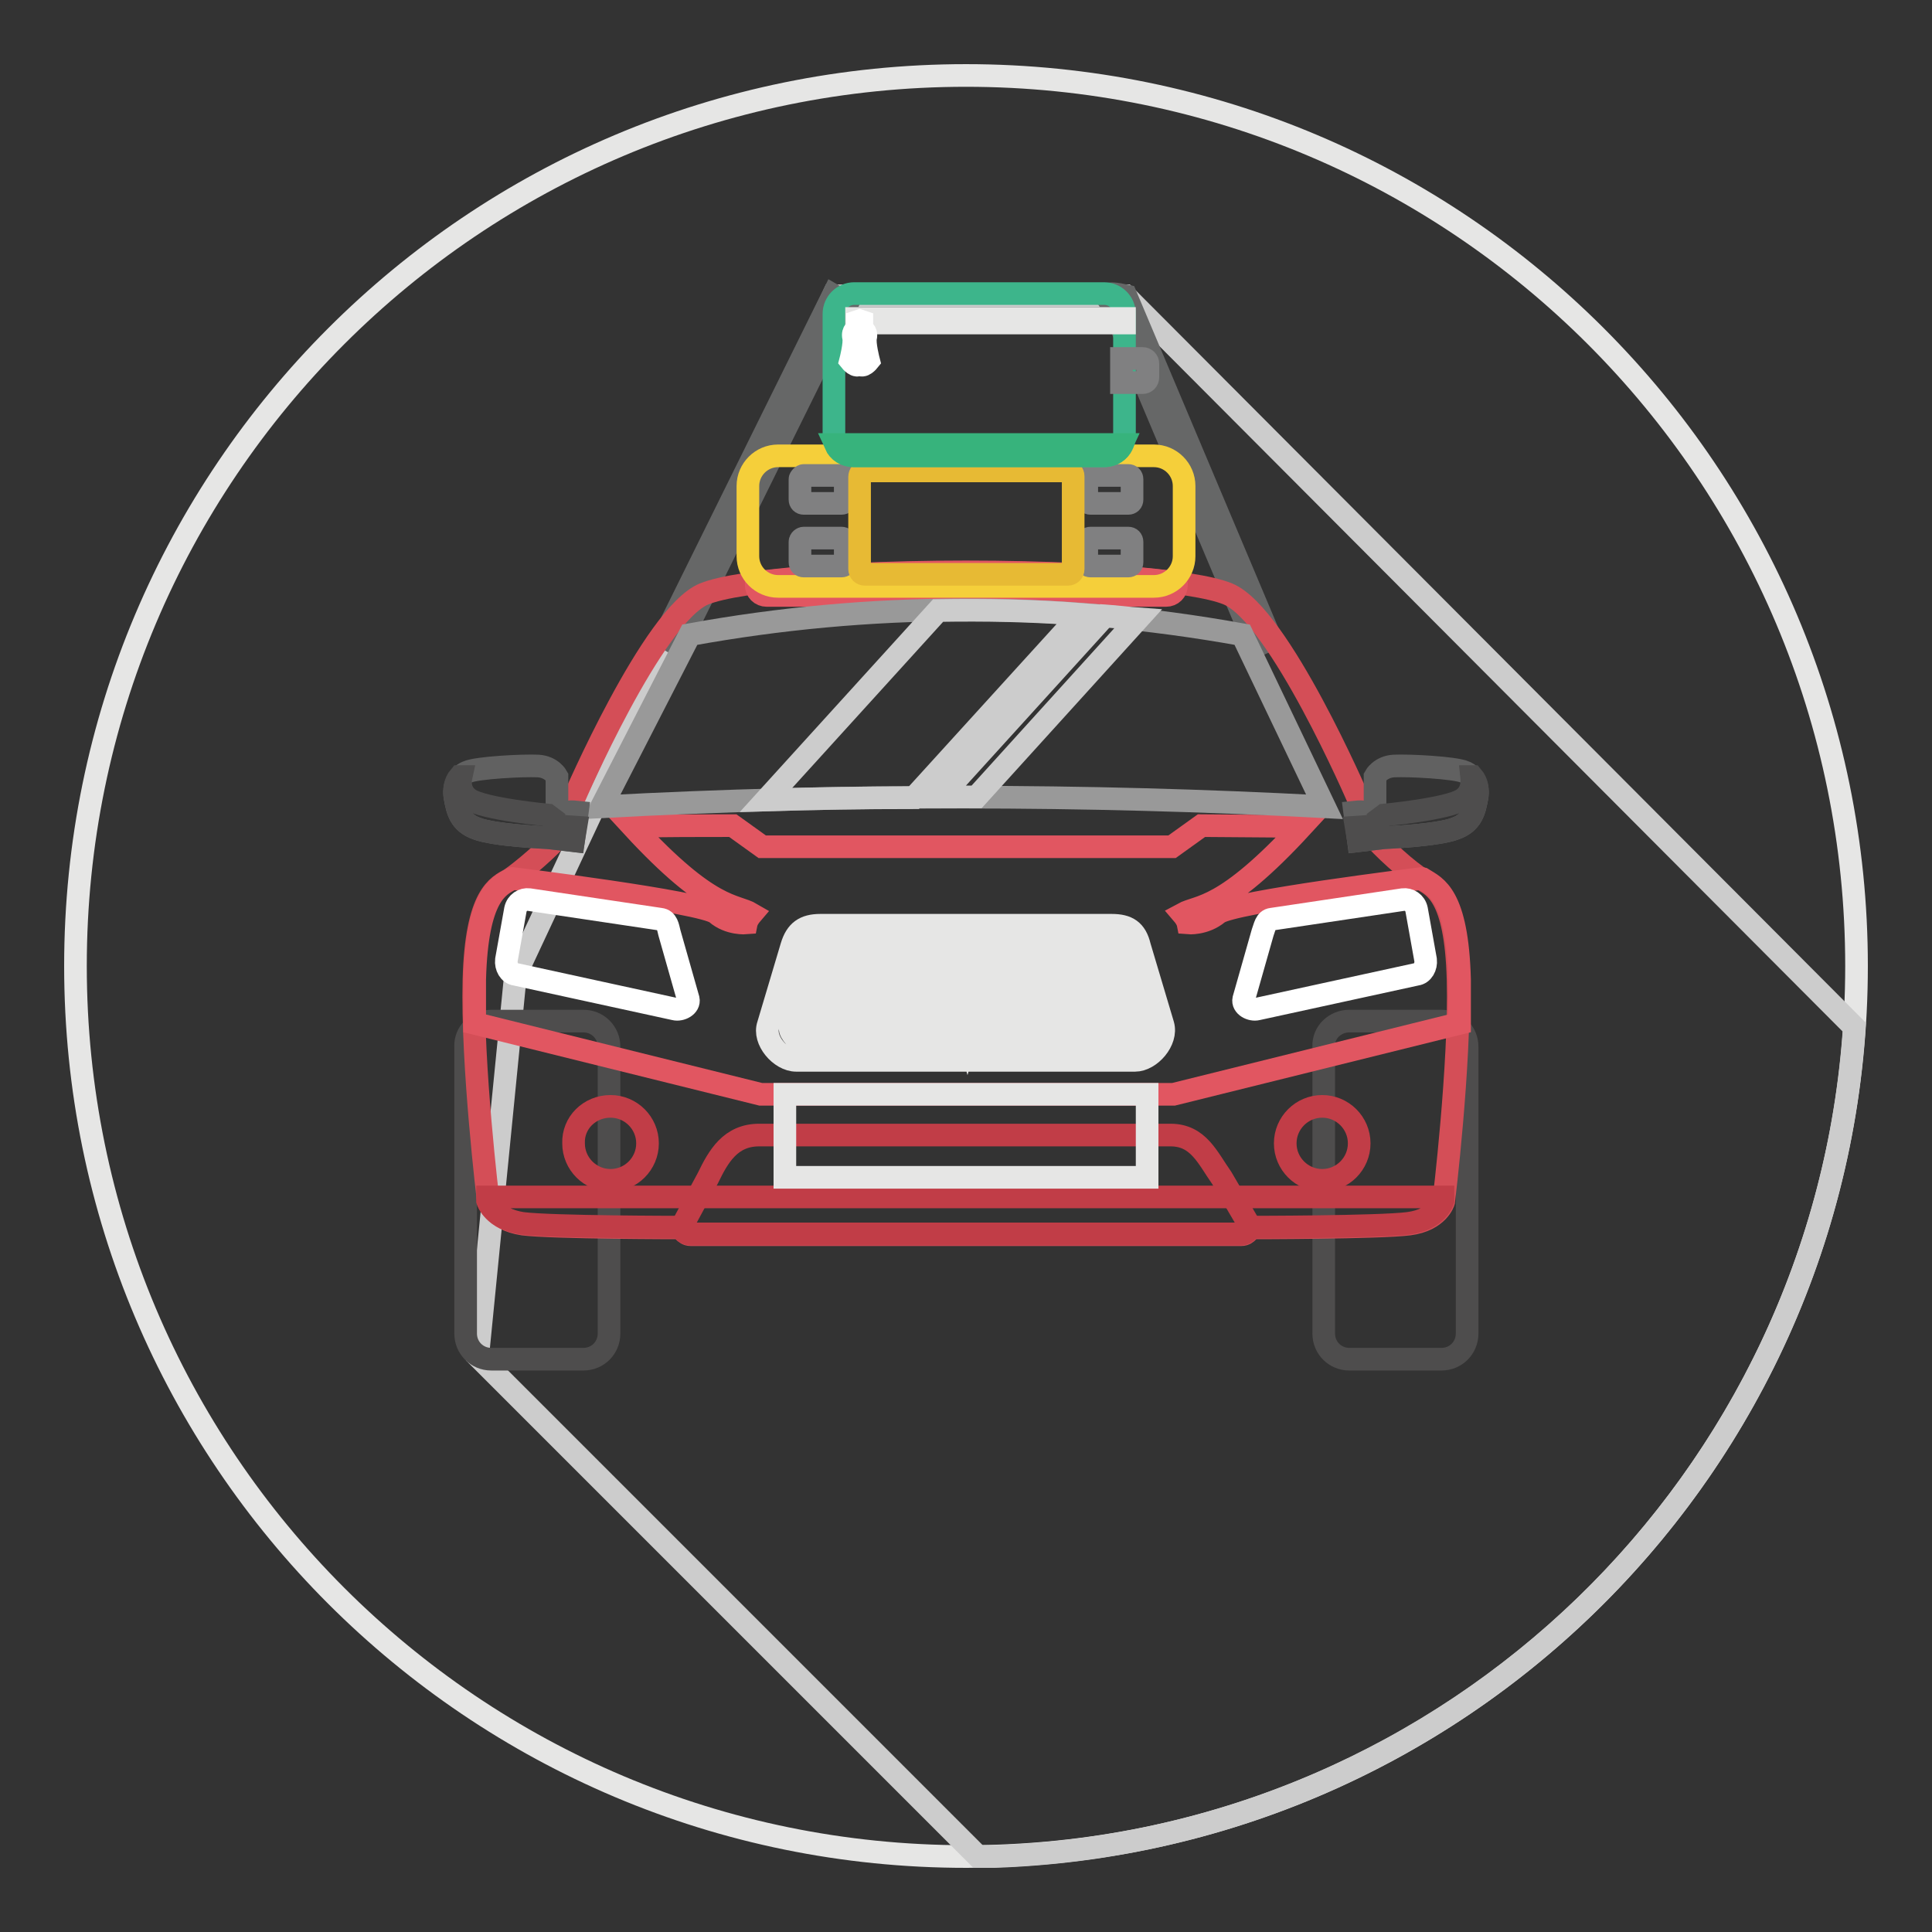 <?xml version="1.0" encoding="utf-8"?>
<!-- Svg Vector Icons : http://www.onlinewebfonts.com/icon -->
<!DOCTYPE svg PUBLIC "-//W3C//DTD SVG 1.1//EN" "http://www.w3.org/Graphics/SVG/1.1/DTD/svg11.dtd">
<svg version="1.1" xmlns="http://www.w3.org/2000/svg" xmlns:xlink="http://www.w3.org/1999/xlink" x="0px" y="0px" viewBox="0 0 256 256" enable-background="new 0 0 256 256" xml:space="preserve">
<rect x="0" y="0" width="256" height="256" fill="#333333" stroke="none"/>
<g> <path stroke-width="3" fill-opacity="0" stroke="#e6e6e5"  d="M10,128c0,65.2,52.8,118,118,118c65.2,0,118-52.8,118-118S193.2,10,128,10C62.8,10,10,62.8,10,128L10,128 L10,128z"/> <path stroke-width="3" fill-opacity="0" stroke="#cccccc"  d="M131.8,246c-0.7,0-1.5,0-2.2,0l-66.3-66.3l5-50.5l42.1-90l38.7,0l96.6,96.9 C241.7,196.2,192.6,243.9,131.8,246L131.8,246L131.8,246z"/> <path stroke-width="3" fill-opacity="0" stroke="#666767"  d="M112.3,40.2L89.9,85.5L88,84.4l22.4-45.3L112.3,40.2z M149.2,39.2l19.2,45.5l-2,0.9l-19.2-45.5 C146.2,39,146.5,38.6,149.2,39.2L149.2,39.2z"/> <path stroke-width="3" fill-opacity="0" stroke="#4e4d4d"  d="M65.1,135.3h12.2c1.9,0,3.4,1.5,3.4,3.4v0v38c0,1.9-1.5,3.4-3.4,3.4c0,0,0,0,0,0H65.1 c-1.9,0-3.4-1.5-3.4-3.4l0,0v-38C61.6,136.8,63.2,135.3,65.1,135.3C65.1,135.3,65.1,135.3,65.1,135.3z M178.8,135.3H191 c1.9,0,3.4,1.5,3.4,3.4v0v38c0,1.9-1.5,3.4-3.4,3.4c0,0,0,0,0,0h-12.2c-1.9,0-3.4-1.5-3.4-3.4l0,0v-38 C175.3,136.8,176.9,135.3,178.8,135.3L178.8,135.3z"/> <path stroke-width="3" fill-opacity="0" stroke="#d44e57"  d="M93.3,78.7C86.5,81.5,76,105.9,76,105.9s-0.4,3-1.7,4.6c-1.3,1.7-5.2,5-6.7,6c-1.6,0.9-4.5,2-4.8,13.3 c-0.3,11.3,1.9,29.4,1.9,29.4s0.7,2.4,4.6,3c3.9,0.5,21,0.5,21,0.5s0.4,0.9,1.2,0.9h73c0.8,0,1.2-0.9,1.2-0.9s17.1,0,21-0.5 c3.9-0.5,4.6-3,4.6-3s2.2-18.1,1.9-29.4c-0.3-11.3-3.2-12.3-4.8-13.3c-1.6-0.9-5.4-4.3-6.7-6c-1.3-1.7-1.7-4.6-1.7-4.6 s-10.5-24.4-17.3-27.2C153.5,74.9,102.7,74.9,93.3,78.7L93.3,78.7z"/> <path stroke-width="3" fill-opacity="0" stroke="#c13d47"  d="M64.6,158.6l0,0.5c0,0,0.7,2.4,4.6,3c3.9,0.5,21,0.5,21,0.5s0.4,0.9,1.2,0.9h73c0.8,0,1.2-0.9,1.2-0.9 s17.1,0,21-0.5c3.9-0.5,4.6-3,4.6-3l0-0.5H64.6L64.6,158.6z"/> <path stroke-width="3" fill-opacity="0" stroke="#e15661"  d="M155.8,77.2c-13.9-1.9-41.7-1.9-55.6,0v0.3c0,0.8,0.6,1.4,1.4,1.4h52.9c0.8,0,1.4-0.6,1.4-1.4L155.8,77.2 L155.8,77.2z M83.8,109.5c10.4,11.3,13.6,10.3,15.8,11.6c-0.6,0.7-0.7,1.2-0.7,1.2s-2.3,0.2-4-1.3c-1.8-1.5-27-4.6-27-4.6 c-0.1,0-0.2,0.1-0.2,0.1c-1.6,0.9-4.5,2-4.8,13.3c0,1.9,0,3.9,0,5.8l37.9,9.4h54.7l37.9-9.4c0-2.1,0-4,0-5.8 c-0.3-11.3-3.2-12.3-4.8-13.3c-0.1,0-0.1-0.1-0.2-0.1c0,0-25.2,3.1-27,4.6c-1.8,1.5-4,1.3-4,1.3s-0.1-0.5-0.7-1.2 c2.2-1.2,5.4-0.3,15.8-11.6l-13.3-0.1l-3.9,2.8H101l-3.9-2.8C92.7,109.4,88.2,109.4,83.8,109.5z"/> <path stroke-width="3" fill-opacity="0" stroke="#c13d47"  d="M90.3,162.6c0,0,0.4,0.9,1.2,0.9h73c0.8,0,1.2-0.9,1.2-0.9l-3.8-6.5c-1.9-2.7-3.1-5.7-6.8-5.7h-54.5 c-3.8,0-5.4,2.8-6.8,5.7L90.3,162.6L90.3,162.6z"/> <path stroke-width="3" fill-opacity="0" stroke="#4e4d4d"  d="M109.3,125c-1.1,0-1.3,0.1-1.7,1.2l-3,10c-0.2,0.6,1,1.9,1.7,1.9h43.4c0.6,0,1.8-1.3,1.7-1.9l-3-10 c-0.3-1.1-0.6-1.2-1.7-1.2H109.3z"/> <path stroke-width="3" fill-opacity="0" stroke="#999999"  d="M91.4,84.1c23.6-4.3,48.3-4.5,73.2,0l10.9,22.8c-31.9-1.7-63.9-1.7-95.8,0L91.4,84.1L91.4,84.1z"/> <path stroke-width="3" fill-opacity="0" stroke="#cccccc"  d="M124.3,80.9c6.2-0.1,12.5,0,18.9,0.5l-22.1,24.3c-6.6,0-13.1,0.1-19.6,0.3L124.3,80.9z M146.4,81.6 c1.5,0.1,3,0.3,4.4,0.4l-21.4,23.6h-4.8L146.4,81.6L146.4,81.6L146.4,81.6z"/> <path stroke-width="3" fill-opacity="0" stroke="#e6e6e5"  d="M108.7,122.6h38.6c2.1,0,3.2,0.7,3.7,2.8l3.1,10.4c0.6,2.1-1.7,4.7-3.7,4.7h-44.9c-2.1,0-4.4-2.7-3.7-4.7 l3.1-10.4C105.5,123.4,106.6,122.6,108.7,122.6L108.7,122.6L108.7,122.6z M131.7,125.1l-3.5,12l-3.5-12H122l3.8,13.1h4.7l3.8-13.1 H131.7L131.7,125.1z M126.8,125.1l1.4,5l1.4-5H126.8L126.8,125.1z M110.9,138.2l-3.3-11.4l0.1-0.4c0.3-1,0.5-1.2,1.5-1.2l3.8,13.1 L110.9,138.2L110.9,138.2z M106.1,131.5l2,6.6h-1.7c-0.6,0-1.8-1.3-1.7-1.9L106.1,131.5L106.1,131.5L106.1,131.5z M145.2,138.2 l3.3-11.4l-0.1-0.4c-0.3-1-0.5-1.2-1.5-1.2l-3.8,13.1L145.2,138.2L145.2,138.2z M150,131.5l-2,6.6h1.7c0.6,0,1.8-1.3,1.7-1.9 L150,131.5L150,131.5L150,131.5z M137,125.1l-3.8,13.1h2.1l3.8-13.1H137z M141.9,125.1l-3.8,13.1h2.1l3.8-13.1H141.9z M119.1,125.1 l3.8,13.1h-2.1l-3.8-13.1H119.1z M114.2,125.1l3.8,13.1h-2.1l-3.8-13.1H114.2z"/> <path stroke-width="3" fill-opacity="0" stroke="#ffffff"  d="M87.5,121.8l-17.4-2.6c-0.8-0.1-1.6,0.4-1.8,1.3l-1.2,6.7c-0.1,0.9,0.4,1.8,1.2,1.9l21.1,4.6 c0.8,0.2,2-0.4,1.8-1.3l-2.5-8.8C88.5,122.8,88.4,121.9,87.5,121.8L87.5,121.8z M168.5,121.8l17.4-2.6c0.8-0.1,1.6,0.4,1.8,1.3 l1.2,6.7c0.1,0.9-0.4,1.8-1.2,1.9l-21.1,4.6c-0.8,0.2-2-0.4-1.8-1.3l2.5-8.8C167.6,122.8,167.7,121.9,168.5,121.8L168.5,121.8z"/> <path stroke-width="3" fill-opacity="0" stroke="#e6e6e5"  d="M104,145h48v11h-48V145z"/> <path stroke-width="3" fill-opacity="0" stroke="#c13d47"  d="M80.9,146.6c2.7,0,4.9,2.2,4.9,4.9c0,0,0,0,0,0c0,2.7-2.2,4.9-4.9,4.9c0,0,0,0,0,0c-2.7,0-4.9-2.2-4.9-4.9 c0,0,0,0,0,0C75.9,148.8,78.1,146.6,80.9,146.6C80.9,146.6,80.9,146.6,80.9,146.6z M175.2,146.6c2.7,0,4.9,2.2,4.9,4.9c0,0,0,0,0,0 c0,2.7-2.2,4.9-4.9,4.9c0,0,0,0,0,0c-2.7,0-4.9-2.2-4.9-4.9c0,0,0,0,0,0C170.3,148.8,172.5,146.6,175.2,146.6 C175.2,146.6,175.2,146.6,175.2,146.6z"/> <path stroke-width="3" fill-opacity="0" stroke="#616161"  d="M76.5,107.6c0,0-0.9-0.1-1.1,0c-0.2,0.1-1.6-0.1-1.6-0.1v-4.6c0,0-0.7-1.3-2.5-1.4 c-1.8-0.1-8.1,0.2-9.4,0.8c-1.2,0.5-1.9,1.9-1.6,3.4c0.3,1.6,0.6,3.3,2.9,4.1c2.3,0.9,9.4,1.2,9.4,1.2l3.4,0.4L76.5,107.6 L76.5,107.6z"/> <path stroke-width="3" fill-opacity="0" stroke="#4e4d4d"  d="M60.9,102.9c-0.6,0.7-0.8,1.7-0.6,2.8c0.3,1.6,0.6,3.3,2.9,4.1c2.3,0.9,9.4,1.2,9.4,1.2l3.4,0.4l0.3-1.8 l-2.9-0.2l0-0.8l-0.8-0.6c0,0-8.5-0.8-10.4-2.1c-1.2-0.8-1.3-2.1-1.1-3L60.9,102.9z"/> <path stroke-width="3" fill-opacity="0" stroke="#616161"  d="M179.5,107.6c0,0,0.9-0.1,1.1,0c0.2,0.1,1.6-0.1,1.6-0.1v-4.6c0,0,0.7-1.3,2.5-1.4c1.8-0.1,8.1,0.2,9.4,0.8 c1.2,0.5,1.9,1.9,1.6,3.4c-0.3,1.6-0.6,3.3-2.9,4.1c-2.3,0.9-9.4,1.2-9.4,1.2l-3.4,0.4L179.5,107.6L179.5,107.6z"/> <path stroke-width="3" fill-opacity="0" stroke="#4e4d4d"  d="M195.1,102.9c0.6,0.7,0.8,1.7,0.6,2.8c-0.3,1.6-0.6,3.3-2.9,4.1c-2.3,0.9-9.4,1.2-9.4,1.2l-3.4,0.4 l-0.3-1.8l2.9-0.2l0-0.8l0.8-0.6c0,0,8.5-0.8,10.4-2.1c1.2-0.8,1.3-2.1,1.2-3L195.1,102.9z"/> <path stroke-width="3" fill-opacity="0" stroke="#f5cf3a"  d="M103.1,60.4h49.8c2.2,0,4,1.8,4,4c0,0,0,0,0,0v9.3c0,2.2-1.8,4-4,4l0,0h-49.8c-2.2,0-4-1.8-4-4v0v-9.3 C99.1,62.2,100.9,60.4,103.1,60.4L103.1,60.4z"/> <path stroke-width="3" fill-opacity="0" stroke="#808081"  d="M106.5,63h5c0.3,0,0.5,0.2,0.5,0.5v2.7c0,0.3-0.2,0.5-0.5,0.5h-5c-0.3,0-0.5-0.2-0.5-0.5v-2.7 C106,63.3,106.3,63,106.5,63z M144.5,63h5c0.3,0,0.5,0.2,0.5,0.5v2.7c0,0.3-0.2,0.5-0.5,0.5h-5c-0.3,0-0.5-0.2-0.5-0.5v-2.7 C144,63.3,144.2,63,144.5,63z M144.5,71.3h5c0.3,0,0.5,0.2,0.5,0.5v2.7c0,0.3-0.2,0.5-0.5,0.5h-5c-0.3,0-0.5-0.2-0.5-0.5v-2.7 C144,71.5,144.2,71.3,144.5,71.3z M106.5,71.3h5c0.3,0,0.5,0.2,0.5,0.5v2.7c0,0.3-0.2,0.5-0.5,0.5h-5c-0.3,0-0.5-0.2-0.5-0.5v-2.7 C106,71.5,106.3,71.3,106.5,71.3z"/> <path stroke-width="3" fill-opacity="0" stroke="#e7ba34"  d="M114.6,62.4h26.9c0.4,0,0.7,0.3,0.7,0.7v12.3c0,0.4-0.3,0.7-0.7,0.7h-26.9c-0.4,0-0.7-0.3-0.7-0.7 c0,0,0,0,0,0V63.2C113.9,62.8,114.2,62.4,114.6,62.4z"/> <path stroke-width="3" fill-opacity="0" stroke="#3db58b"  d="M113.2,38.9h33.1c1.5,0,2.7,1.2,2.7,2.7v16.1c0,1.5-1.2,2.7-2.7,2.7h-33.1c-1.5,0-2.7-1.2-2.7-2.7V41.6 C110.5,40.1,111.7,38.9,113.2,38.9z"/> <path stroke-width="3" fill-opacity="0" stroke="#37b37c"  d="M148.7,58.9c-0.4,0.9-1.3,1.5-2.4,1.5h-33.2c-1.1,0-2-0.6-2.4-1.5H148.7z"/> <path stroke-width="3" fill-opacity="0" stroke="#808081"  d="M148.6,47.5h2.8c0.4,0,0.7,0.3,0.7,0.7V50c0,0.4-0.3,0.7-0.7,0.7h-2.8V47.5z"/> <path stroke-width="3" fill-opacity="0" stroke="#e6e6e5"  d="M113.5,42.2H149v0.6h-35.5V42.2z"/> <path stroke-width="3" fill-opacity="0" stroke="#ffffff"  d="M113.6,42.6v1c0,0-0.7,0.2-0.5,1.1c0.2,0.8-0.4,3.1-0.4,3.1s0.8,1,1.2,0.4c0.4,0.6,1.2-0.4,1.2-0.4 s-0.6-2.3-0.4-3.1c0.2-0.8-0.5-1.1-0.5-1.1v-1l-0.3-0.1L113.6,42.6L113.6,42.6z"/></g>
</svg>